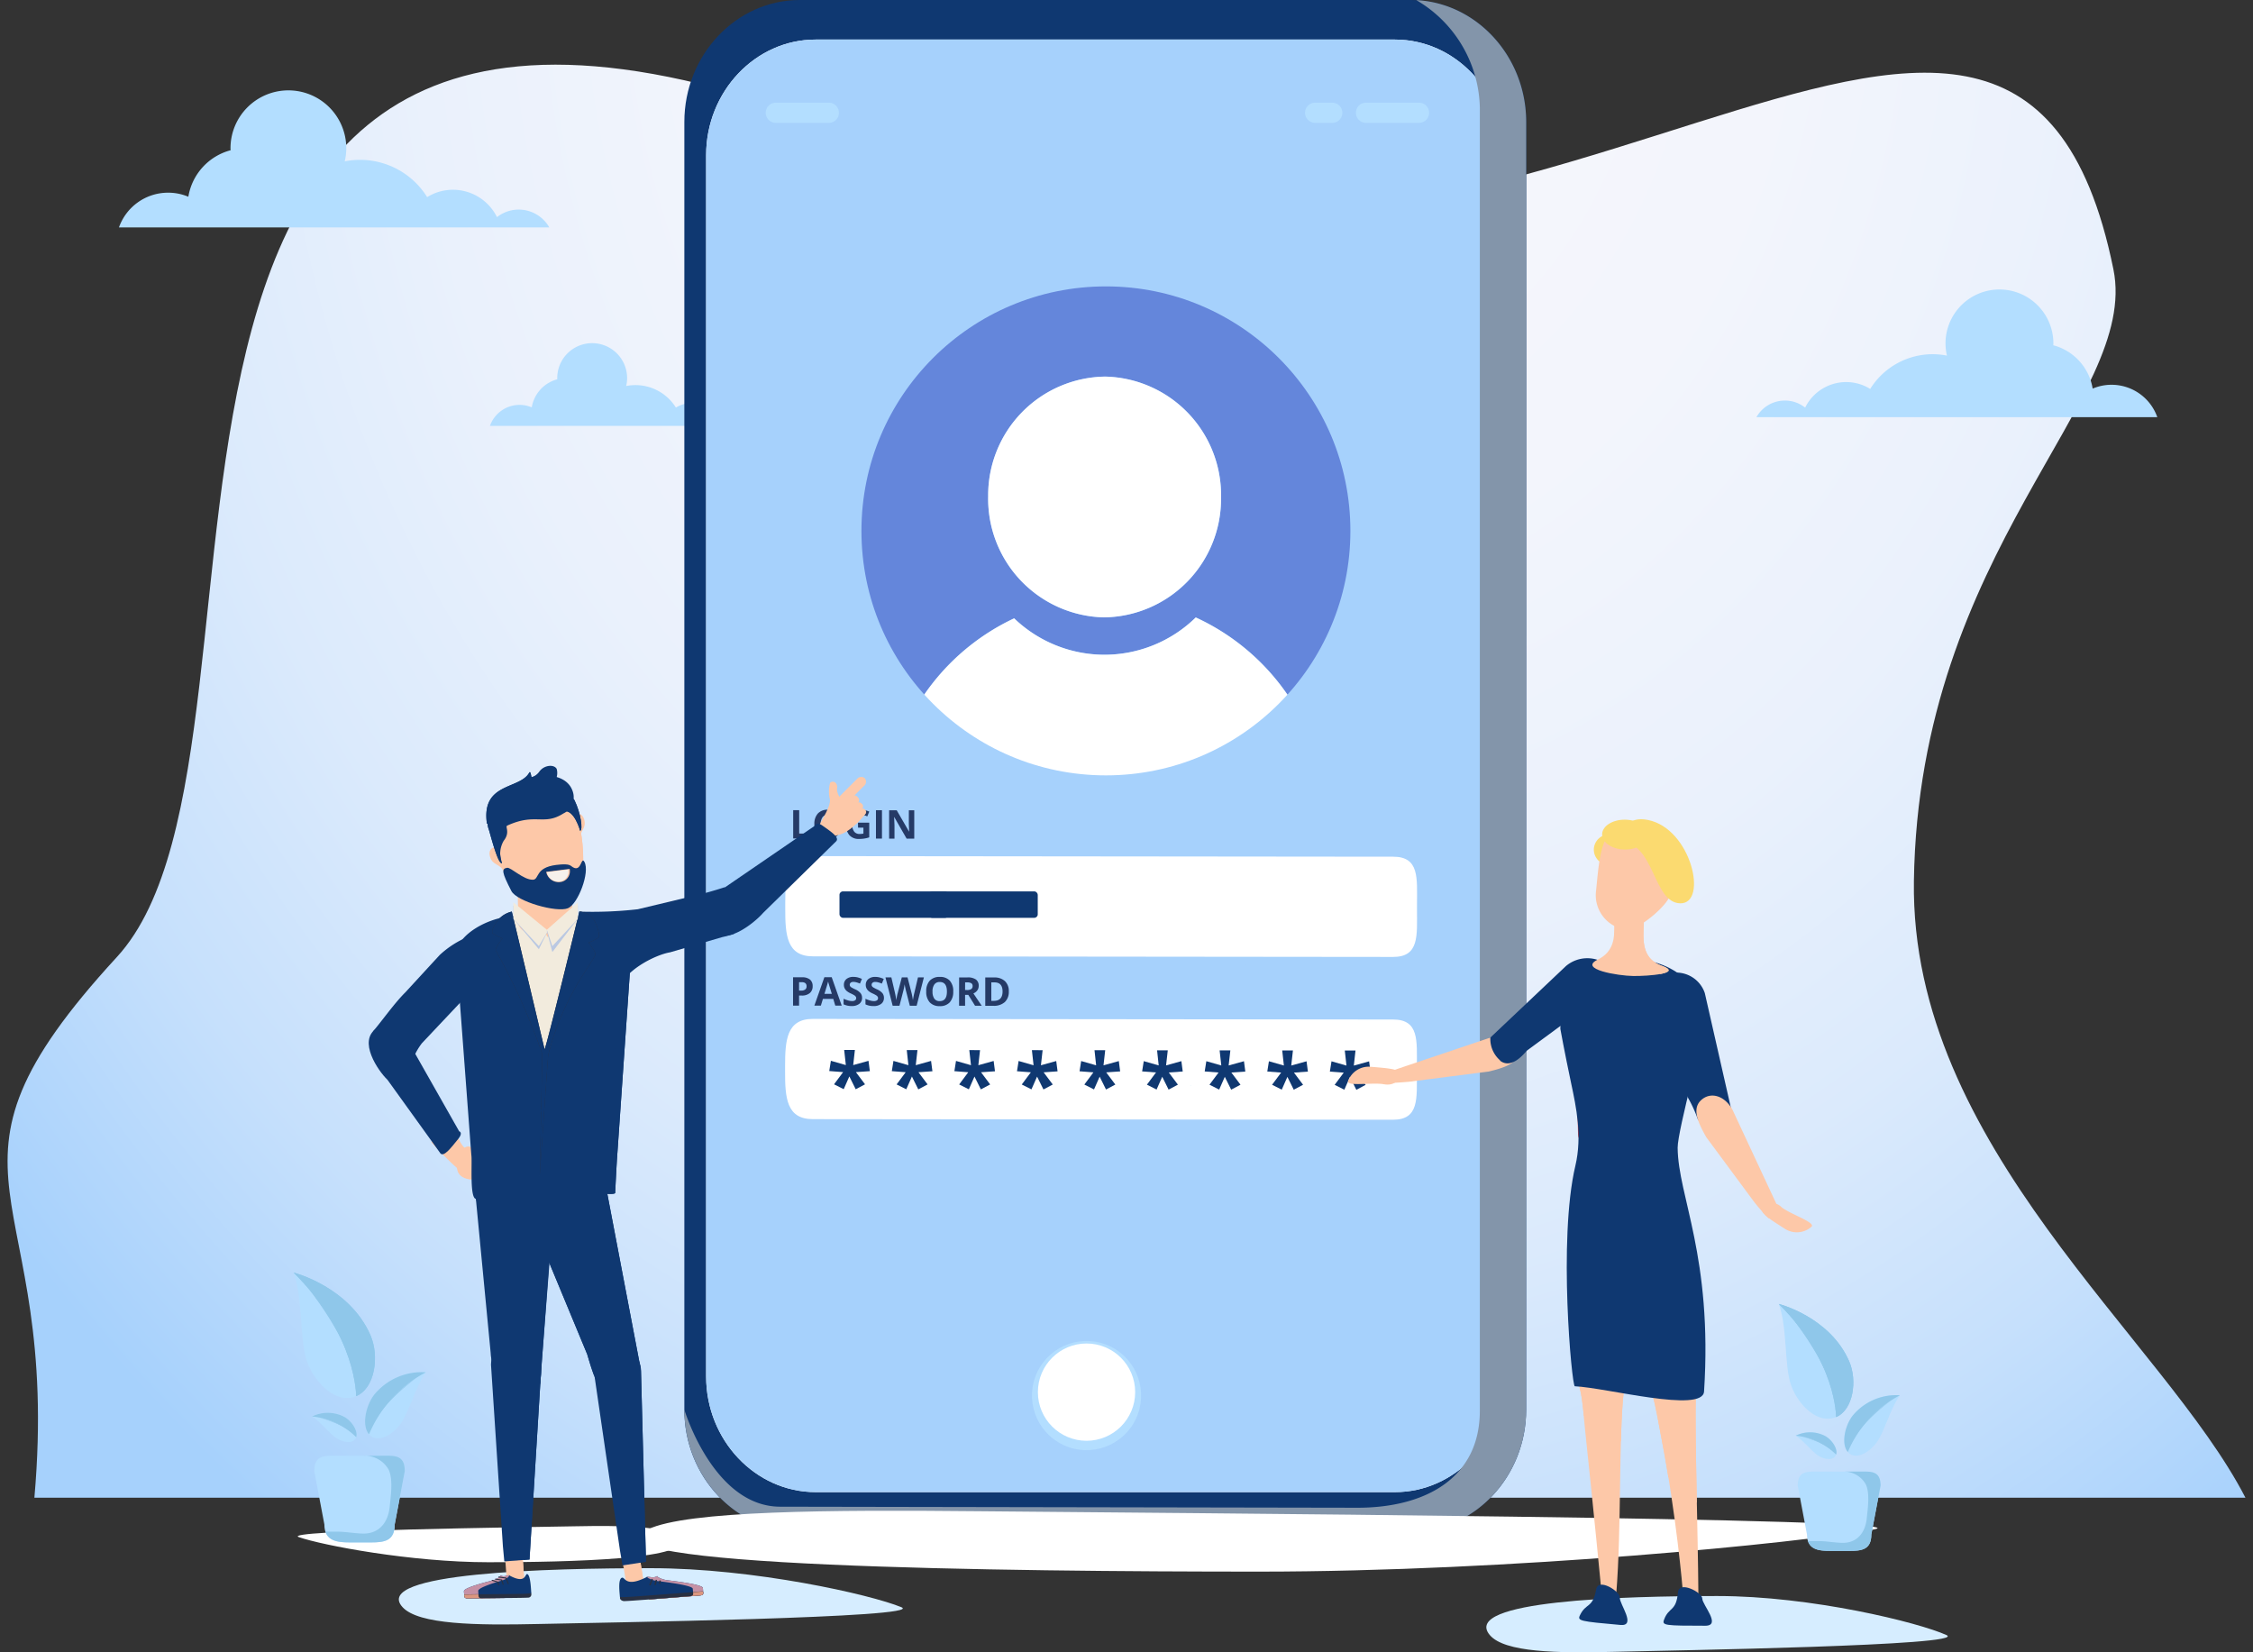 <svg xmlns="http://www.w3.org/2000/svg" xmlns:xlink="http://www.w3.org/1999/xlink" width="300" height="220" viewBox="0 0 300 220">
  <rect x="0" y="0" width="300" height="220" fill="#333333" stroke="none"/>
  <defs>
    <clipPath id="clip-path">
      <rect id="長方形_600" data-name="長方形 600" width="300" height="220" transform="translate(2186 -12487)" fill="#fff" stroke="#707070" stroke-width="1"/>
    </clipPath>
    <radialGradient id="radial-gradient" cx="0.445" cy="0.118" r="1.123" gradientTransform="translate(0.296 -0.011) scale(0.64 1.009)" gradientUnits="objectBoundingBox">
      <stop offset="0" stop-color="#f6f7fc"/>
      <stop offset="0.311" stop-color="#f3f5fc"/>
      <stop offset="0.512" stop-color="#eaf1fc"/>
      <stop offset="0.682" stop-color="#dbeafc"/>
      <stop offset="0.834" stop-color="#c6e0fc"/>
      <stop offset="0.974" stop-color="#abd3fc"/>
      <stop offset="1" stop-color="#a6d1fc"/>
    </radialGradient>
    <radialGradient id="radial-gradient-2" cx="0.353" cy="0.167" r="0.626" gradientTransform="translate(-0.289 5.587) scale(1.82 1.823)" xlink:href="#radial-gradient"/>
    <linearGradient id="linear-gradient" x1="79.593" y1="2466.073" x2="80.861" y2="2466.073" gradientUnits="objectBoundingBox">
      <stop offset="0" stop-color="#fff"/>
      <stop offset="0.354" stop-color="#e8f5ff"/>
      <stop offset="0.702" stop-color="#daefff"/>
      <stop offset="1" stop-color="#d6edff"/>
    </linearGradient>
    <linearGradient id="linear-gradient-2" x1="2.403" y1="1406.447" x2="3.17" y2="1406.447" xlink:href="#linear-gradient"/>
    <linearGradient id="linear-gradient-3" x1="-1.364" y1="0.5" x2="-0.096" y2="0.5" xlink:href="#linear-gradient"/>
    <linearGradient id="linear-gradient-4" x1="-1.827" y1="0.5" x2="-0.559" y2="0.5" xlink:href="#linear-gradient"/>
    <linearGradient id="linear-gradient-5" x1="271.881" y1="0.224" x2="271.998" y2="0.875" gradientUnits="objectBoundingBox">
      <stop offset="0" stop-color="#e83f3e"/>
      <stop offset="0.053" stop-color="#e94644"/>
      <stop offset="0.705" stop-color="#f89e95"/>
      <stop offset="1" stop-color="#ffc1b5"/>
    </linearGradient>
    <clipPath id="clip-path-2">
      <circle id="楕円形_185" data-name="楕円形 185" cx="32.553" cy="32.553" r="32.553" transform="translate(-760.002 1930.618)" fill="none"/>
    </clipPath>
  </defs>
  <g id="マスクグループ_32" data-name="マスクグループ 32" transform="translate(-2186 12487)" clip-path="url(#clip-path)">
    <g id="グループ_1468" data-name="グループ 1468" transform="translate(3060.708 -14379.485)">
      <g id="グループ_1410" data-name="グループ 1410">
        <g id="グループ_1409" data-name="グループ 1409">
          <path id="パス_2610" data-name="パス 2610" d="M-870.129,2091.9h294.414c-10.93-21.21-44.649-46.759-44.146-82.093.629-44.24,30.084-64.132,26.566-81.461-13.589-66.944-80.61,19.871-160.887-15.145-118.753-51.8-78.2,77.622-104.964,106.712C-886.288,2049.418-866.427,2049.885-870.129,2091.9Z" fill="url(#radial-gradient)"/>
        </g>
      </g>
      <path id="パス_2611" data-name="パス 2611" d="M-801.565,1922.763a4.682,4.682,0,0,0-4.07-2.372,4.665,4.665,0,0,0-2.895,1.005,6.553,6.553,0,0,0-5.865-3.645,6.512,6.512,0,0,0-3.436.981,10.518,10.518,0,0,0-8.93-4.963,10.523,10.523,0,0,0-2.043.2,7.653,7.653,0,0,0,.206-1.743,7.709,7.709,0,0,0-7.709-7.709,7.709,7.709,0,0,0-7.709,7.709c0,.089.012.175.014.263a7.7,7.7,0,0,0-5.627,6.193,6.9,6.9,0,0,0-2.705-.541,6.934,6.934,0,0,0-6.534,4.625Z" fill="#b3deff"/>
      <path id="パス_2612" data-name="パス 2612" d="M-774.894,1949.187a2.825,2.825,0,0,0-2.455-1.431,2.814,2.814,0,0,0-1.747.606,3.951,3.951,0,0,0-3.539-2.2,3.92,3.92,0,0,0-2.072.592,6.346,6.346,0,0,0-5.388-2.994,6.349,6.349,0,0,0-1.233.121,4.621,4.621,0,0,0,.124-1.052,4.654,4.654,0,0,0-4.653-4.653,4.653,4.653,0,0,0-4.653,4.653c0,.054.008.108.009.159a4.647,4.647,0,0,0-3.4,3.737,4.169,4.169,0,0,0-1.631-.33,4.184,4.184,0,0,0-3.937,2.791Z" fill="#b3deff"/>
      <path id="パス_2613" data-name="パス 2613" d="M-775.833,1898.624c2.667-1.018,5.595,1.178,6.326,2.6s-5.207,1.676-7.479,2.861-3.788-.258-4.526-1.675S-779.54,1900.047-775.833,1898.624Z" fill="#fdc8a8"/>
      <path id="パス_2614" data-name="パス 2614" d="M-671.494,2080.194c0,8.927-6.914,16.232-15.367,16.232h-81.354c-8.45,0-15.367-7.3-15.367-16.232V1908.718c0-8.927,6.915-16.233,15.367-16.233h81.361c8.451,0,15.367,7.3,15.367,16.233Z" fill="#0f3871"/>
      <path id="パス_2615" data-name="パス 2615" d="M-674.389,2075.765c0,8.466-6.557,15.392-14.57,15.392h-77.152c-8.015,0-14.571-6.926-14.571-15.392v-162.62c0-8.465,6.557-15.392,14.571-15.392h77.152c8.014,0,14.57,6.926,14.57,15.392Z" fill="#fff"/>
      <path id="パス_2616" data-name="パス 2616" d="M-674.389,2075.765c0,8.466-6.557,15.392-14.57,15.392h-77.152c-8.015,0-14.571-6.926-14.571-15.392v-162.62c0-8.465,6.557-15.392,14.571-15.392h77.152c8.014,0,14.57,6.926,14.57,15.392Z" fill="url(#radial-gradient-2)"/>
      <g id="グループ_1411" data-name="グループ 1411">
        <path id="パス_2617" data-name="パス 2617" d="M-769.091,2004.128v-3.775h.8v3.112h1.531v.66Z" fill="#253a66"/>
        <path id="パス_2618" data-name="パス 2618" d="M-762.677,2002.242a2.056,2.056,0,0,1-.465,1.44,1.718,1.718,0,0,1-1.332.5,1.731,1.731,0,0,1-1.333-.5,2.067,2.067,0,0,1-.463-1.447,2.03,2.03,0,0,1,.468-1.438,1.74,1.74,0,0,1,1.338-.5,1.719,1.719,0,0,1,1.33.5,2.056,2.056,0,0,1,.459,1.44Zm-2.754,0a1.572,1.572,0,0,0,.239.953.837.837,0,0,0,.717.325q.958,0,.959-1.27t-.951-1.276a.842.842,0,0,0-.721.325,1.564,1.564,0,0,0-.243.937Z" fill="#253a66"/>
        <path id="パス_2619" data-name="パス 2619" d="M-760.462,2002.019h1.5v1.957a4.089,4.089,0,0,1-.686.165,4.414,4.414,0,0,1-.657.048,1.657,1.657,0,0,1-1.3-.5,2.088,2.088,0,0,1-.449-1.443,1.91,1.91,0,0,1,.525-1.425,1.991,1.991,0,0,1,1.449-.509,2.822,2.822,0,0,1,1.12.234l-.267.64a1.908,1.908,0,0,0-.859-.208,1.061,1.061,0,0,0-.831.348,1.357,1.357,0,0,0-.313.936,1.5,1.5,0,0,0,.251.938.865.865,0,0,0,.732.325,2.615,2.615,0,0,0,.508-.05v-.789h-.716Z" fill="#253a66"/>
        <path id="パス_2620" data-name="パス 2620" d="M-758.069,2004.139v-3.774h.8v3.775Z" fill="#253a66"/>
        <path id="パス_2621" data-name="パス 2621" d="M-752.97,2004.145h-1.017l-1.637-2.856h-.025c.031.5.049.866.048,1.082v1.776h-.714v-3.775h1.009l1.636,2.829h.018c-.025-.489-.037-.836-.038-1.039v-1.787h.721Z" fill="#253a66"/>
      </g>
      <g id="グループ_1412" data-name="グループ 1412">
        <path id="パス_2622" data-name="パス 2622" d="M-766.5,2023.783a1.151,1.151,0,0,1-.382.931,1.623,1.623,0,0,1-1.082.325h-.344v1.343h-.8v-3.774h1.206a1.608,1.608,0,0,1,1.043.3A1.082,1.082,0,0,1-766.5,2023.783Zm-1.808.6h.264a.884.884,0,0,0,.553-.148.5.5,0,0,0,.182-.423.517.517,0,0,0-.153-.415.715.715,0,0,0-.48-.134h-.365Z" fill="#253a66"/>
        <path id="パス_2623" data-name="パス 2623" d="M-763.483,2026.384l-.273-.9h-1.375l-.275.9h-.866l1.335-3.788h.974l1.334,3.788Zm-.463-1.57c-.253-.815-.394-1.276-.426-1.382s-.055-.191-.068-.253c-.057.216-.216.765-.489,1.634Z" fill="#253a66"/>
        <path id="パス_2624" data-name="パス 2624" d="M-759.918,2025.338a.974.974,0,0,1-.369.805,1.593,1.593,0,0,1-1.025.293,2.387,2.387,0,0,1-1.068-.229v-.742a4.639,4.639,0,0,0,.649.24,1.974,1.974,0,0,0,.485.07.679.679,0,0,0,.4-.1.343.343,0,0,0,.142-.3.325.325,0,0,0-.063-.2.7.7,0,0,0-.181-.168,4.721,4.721,0,0,0-.49-.255,2.288,2.288,0,0,1-.517-.313,1.134,1.134,0,0,1-.275-.348.98.98,0,0,1-.108-.465.974.974,0,0,1,.34-.788,1.417,1.417,0,0,1,.939-.283,2.26,2.26,0,0,1,.561.069,3.787,3.787,0,0,1,.558.2l-.259.622a3.758,3.758,0,0,0-.5-.174,1.525,1.525,0,0,0-.39-.049.508.508,0,0,0-.349.108.355.355,0,0,0-.122.276.338.338,0,0,0,.05.185.569.569,0,0,0,.156.152,4.744,4.744,0,0,0,.507.264,2.018,2.018,0,0,1,.725.509.988.988,0,0,1,.2.62Z" fill="#253a66"/>
        <path id="パス_2625" data-name="パス 2625" d="M-757.005,2025.342a.974.974,0,0,1-.369.805,1.588,1.588,0,0,1-1.024.292,2.38,2.38,0,0,1-1.068-.227v-.743a4.154,4.154,0,0,0,.649.24,1.9,1.9,0,0,0,.483.07.7.7,0,0,0,.4-.1.35.35,0,0,0,.141-.3.325.325,0,0,0-.061-.2.661.661,0,0,0-.183-.168,4.6,4.6,0,0,0-.488-.255,2.343,2.343,0,0,1-.518-.312,1.172,1.172,0,0,1-.276-.349.982.982,0,0,1-.108-.465.974.974,0,0,1,.342-.785,1.392,1.392,0,0,1,.938-.287,2.21,2.21,0,0,1,.561.07,3.9,3.9,0,0,1,.558.2l-.259.622a3.833,3.833,0,0,0-.5-.173,1.574,1.574,0,0,0-.388-.05.521.521,0,0,0-.348.108.344.344,0,0,0-.121.276.325.325,0,0,0,.049.186.543.543,0,0,0,.156.151,4.674,4.674,0,0,0,.506.264,2.033,2.033,0,0,1,.725.51A.989.989,0,0,1-757.005,2025.342Z" fill="#253a66"/>
        <path id="パス_2626" data-name="パス 2626" d="M-752.651,2026.394h-.911l-.509-1.984c-.02-.069-.052-.216-.1-.433s-.07-.371-.078-.446c-.011.093-.036.242-.078.448s-.074.354-.1.439l-.512,1.977h-.908l-.959-3.775h.787l.48,2.056c.084.38.144.71.183.989.01-.1.034-.25.07-.457a4.246,4.246,0,0,1,.108-.477l.553-2.114h.758l.547,2.114c.025.1.054.24.091.433s.063.363.082.5c.017-.135.044-.3.083-.5s.073-.361.108-.485l.482-2.056h.788Z" fill="#253a66"/>
        <path id="パス_2627" data-name="パス 2627" d="M-747.781,2024.506a2.056,2.056,0,0,1-.465,1.442,1.723,1.723,0,0,1-1.333.5,1.732,1.732,0,0,1-1.332-.506,2.055,2.055,0,0,1-.463-1.446,2.032,2.032,0,0,1,.469-1.438,1.744,1.744,0,0,1,1.336-.5,1.718,1.718,0,0,1,1.33.5,2.04,2.04,0,0,1,.459,1.439Zm-2.754,0a1.575,1.575,0,0,0,.239.952.836.836,0,0,0,.717.325q.958,0,.959-1.272c0-.847-.316-1.276-.951-1.275a.843.843,0,0,0-.721.325,1.574,1.574,0,0,0-.247.942Z" fill="#253a66"/>
        <path id="パス_2628" data-name="パス 2628" d="M-746.2,2024.953v1.448h-.8l.005-3.776h1.1a1.877,1.877,0,0,1,1.137.279,1,1,0,0,1,.37.853,1.015,1.015,0,0,1-.184.592,1.224,1.224,0,0,1-.521.407q.851,1.273,1.109,1.645h-.888l-.9-1.448Zm0-.649h.258a.979.979,0,0,0,.561-.128.447.447,0,0,0,.182-.4.418.418,0,0,0-.184-.383,1.154,1.154,0,0,0-.572-.108h-.242Z" fill="#253a66"/>
        <path id="パス_2629" data-name="パス 2629" d="M-740.38,2024.484a1.863,1.863,0,0,1-.533,1.427,2.164,2.164,0,0,1-1.532.494h-1.069v-3.772h1.185a2,2,0,0,1,1.435.489,1.794,1.794,0,0,1,.514,1.362Zm-.831.019q0-1.216-1.072-1.216h-.426v2.459h.34C-741.6,2025.744-741.213,2025.332-741.211,2024.5Z" fill="#253a66"/>
      </g>
      <g id="グループ_1413" data-name="グループ 1413">
        <path id="パス_2630" data-name="パス 2630" d="M-686.027,2013.559c0,3.5.325,6.344-3.178,6.34l-77.249-.079c-3.5,0-3.7-2.844-3.693-6.347v-.659c0-3.5.2-6.344,3.708-6.34l77.248.079c3.5,0,3.17,2.844,3.165,6.348Z" fill="#fff"/>
      </g>
      <g id="グループ_1414" data-name="グループ 1414">
        <path id="パス_2631" data-name="パス 2631" d="M-686.049,2035.235c0,3.5.325,6.344-3.178,6.34l-77.25-.079c-3.5,0-3.7-2.843-3.693-6.347v-.659c0-3.5.2-6.343,3.709-6.34l77.249.08c3.5,0,3.169,2.843,3.166,6.347Z" fill="#fff"/>
      </g>
      <g id="グループ_1416" data-name="グループ 1416">
        <g id="グループ_1415" data-name="グループ 1415">
          <path id="パス_2632" data-name="パス 2632" d="M-760.875,2032.288l-.224,2.011,2.037-.566.18,1.375-1.858.129,1.216,1.623-1.24.659-.849-1.711-.751,1.7-1.288-.649,1.209-1.623-1.845-.144.216-1.366,1.993.57-.222-2.01Z" fill="#0f3871"/>
          <path id="パス_2633" data-name="パス 2633" d="M-752.543,2032.3l-.226,2.01,2.038-.567.18,1.378-1.857.129,1.216,1.623-1.241.66-.849-1.711-.751,1.7-1.287-.649,1.208-1.623-1.846-.143.216-1.365,1.991.569-.216-2.01Z" fill="#0f3871"/>
          <path id="パス_2634" data-name="パス 2634" d="M-744.21,2032.307l-.226,2.008,2.038-.566.177,1.376-1.856.128,1.215,1.623-1.24.659-.849-1.71-.75,1.7-1.289-.649,1.209-1.623-1.846-.144.216-1.366,1.993.571-.222-2.011Z" fill="#0f3871"/>
          <path id="パス_2635" data-name="パス 2635" d="M-735.877,2032.314l-.226,2.009,2.038-.566.179,1.376-1.856.129,1.216,1.623-1.241.658-.849-1.71-.75,1.7-1.289-.649,1.209-1.623-1.845-.144.216-1.364,1.992.569-.222-2.011Z" fill="#0f3871"/>
          <path id="パス_2636" data-name="パス 2636" d="M-727.544,2032.32l-.225,2.011,2.039-.567.177,1.376-1.857.129,1.215,1.623-1.24.659-.848-1.711-.751,1.7-1.288-.649,1.209-1.623-1.847-.144.216-1.365,1.992.57-.216-2.01Z" fill="#0f3871"/>
          <path id="パス_2637" data-name="パス 2637" d="M-719.212,2032.33l-.226,2.01,2.037-.566.18,1.378-1.857.129,1.216,1.623-1.24.659-.849-1.709-.751,1.7-1.288-.649,1.208-1.623-1.845-.144.216-1.365,1.991.57-.216-2.011Z" fill="#0f3871"/>
          <path id="パス_2638" data-name="パス 2638" d="M-710.879,2032.339l-.227,2.01,2.039-.566.18,1.376-1.858.13,1.216,1.623-1.241.66-.849-1.711-.75,1.7-1.289-.649,1.21-1.623-1.847-.144.216-1.365,1.993.57-.222-2.01Z" fill="#0f3871"/>
          <path id="パス_2639" data-name="パス 2639" d="M-702.546,2032.348l-.226,2.01,2.039-.566.179,1.376-1.857.129,1.215,1.623-1.24.659-.849-1.71-.75,1.7-1.29-.649,1.21-1.623-1.845-.144.216-1.365,1.992.569-.222-2.01Z" fill="#0f3871"/>
          <path id="パス_2640" data-name="パス 2640" d="M-694.214,2032.356l-.225,2.011,2.038-.566.177,1.376-1.856.128,1.216,1.623-1.241.66-.849-1.711-.75,1.7-1.288-.649,1.209-1.623-1.845-.143.216-1.367,1.992.57-.222-2.01Z" fill="#0f3871"/>
        </g>
      </g>
      <path id="パス_2641" data-name="パス 2641" d="M-686.117,1892.5a17,17,0,0,1,8.458,14.3v173.507c0,9.118-7.444,12.929-16.266,12.929l-76.883-.138c-8.9,0-12.77-12.907-12.77-12.907,0,8.927,6.915,16.233,15.367,16.233h81.356c8.451,0,15.367-7.3,15.367-16.233V1908.718C-671.494,1900.054-678.008,1892.921-686.117,1892.5Z" fill="#8395aa" style="mix-blend-mode: multiply;isolation: isolate"/>
      <path id="パス_2642" data-name="パス 2642" d="M-695.966,1907.5a1.345,1.345,0,0,1-1.346,1.345h-2.273a1.343,1.343,0,0,1-.952-.394,1.344,1.344,0,0,1-.394-.952h0a1.345,1.345,0,0,1,1.345-1.345h2.273a1.346,1.346,0,0,1,1.346,1.345Z" fill="#b3deff"/>
      <path id="パス_2643" data-name="パス 2643" d="M-763,1907.5a1.344,1.344,0,0,1-.394.952,1.344,1.344,0,0,1-.951.394H-771.4a1.344,1.344,0,0,1-.952-.394,1.344,1.344,0,0,1-.394-.952h0a1.345,1.345,0,0,1,1.345-1.345h7.055A1.345,1.345,0,0,1-763,1907.5Z" fill="#b3deff"/>
      <path id="パス_2644" data-name="パス 2644" d="M-684.414,1907.5a1.345,1.345,0,0,1-1.346,1.345h-7.055a1.345,1.345,0,0,1-1.345-1.345h0a1.346,1.346,0,0,1,1.345-1.345h7.055a1.346,1.346,0,0,1,1.346,1.345Z" fill="#b3deff"/>
      <g id="グループ_1417" data-name="グループ 1417" opacity="0.9" style="mix-blend-mode: multiply;isolation: isolate">
        <path id="パス_2645" data-name="パス 2645" d="M-716.591,2032.854h.038v-.027h-.04Z" fill="#b5cee5"/>
      </g>
      <g id="グループ_1418" data-name="グループ 1418" style="mix-blend-mode: multiply;isolation: isolate">
        <path id="パス_2646" data-name="パス 2646" d="M-714.342,2034.187h.038v-.026h-.041Z" fill="#74ecf3"/>
        <path id="パス_2647" data-name="パス 2647" d="M-714.308,2034.187h-.038v-.026h.041Z" fill="#a5c6e5" style="mix-blend-mode: multiply;isolation: isolate"/>
      </g>
      <g id="グループ_1419" data-name="グループ 1419" opacity="0.9" style="mix-blend-mode: multiply;isolation: isolate">
        <path id="パス_2648" data-name="パス 2648" d="M-708.865,2021.006h.03v-.021h-.031Z" fill="#b5cee5"/>
      </g>
      <g id="グループ_1420" data-name="グループ 1420" style="mix-blend-mode: multiply;isolation: isolate">
        <path id="パス_2649" data-name="パス 2649" d="M-707.132,2022.039h.03v-.021h-.032Z" fill="#74ecf3"/>
        <path id="パス_2650" data-name="パス 2650" d="M-707.1,2022.039h-.03v-.021h.032Z" fill="#a5c6e5" style="mix-blend-mode: multiply;isolation: isolate"/>
      </g>
      <g id="グループ_1421" data-name="グループ 1421" opacity="0.9" style="mix-blend-mode: multiply;isolation: isolate">
        <path id="パス_2651" data-name="パス 2651" d="M-718.535,2035.666h.04v-.029h-.042Z" fill="#b5cee5"/>
      </g>
      <g id="グループ_1422" data-name="グループ 1422" style="mix-blend-mode: multiply;isolation: isolate">
        <path id="パス_2652" data-name="パス 2652" d="M-716.2,2037.053h.04v-.027h-.042Z" fill="#74ecf3"/>
        <path id="パス_2653" data-name="パス 2653" d="M-716.158,2037.053h-.04v-.027h.042Z" fill="#a5c6e5" style="mix-blend-mode: multiply;isolation: isolate"/>
      </g>
      <path id="パス_2654" data-name="パス 2654" d="M-784.522,2097.147c-1.623-1.5-7.461-1.559-13.68-1.44-6.634.128-39.306.53-36.715,1.44,3.087,1.082,14.89,3.346,25.28,3.346S-781.3,2100.117-784.522,2097.147Z" fill="url(#linear-gradient)" style="mix-blend-mode: multiply;isolation: isolate"/>
      <g id="グループ_1429" data-name="グループ 1429">
        <path id="パス_2655" data-name="パス 2655" d="M-829.831,2084.022c.926.566,2.248.728,2.551-.18.287-.858-.644-2.2-1.588-2.705a4.742,4.742,0,0,0-4.292-.049C-832.018,2081.788-830.758,2083.458-829.831,2084.022Z" fill="#b3deff"/>
        <path id="パス_2656" data-name="パス 2656" d="M-827.281,2083.843c.287-.858-.644-2.2-1.588-2.705a4.742,4.742,0,0,0-4.292-.049,9.568,9.568,0,0,1,5.879,2.754Z" fill="#8fc7ea"/>
        <g id="グループ_1424" data-name="グループ 1424">
          <g id="グループ_1423" data-name="グループ 1423">
            <path id="パス_2657" data-name="パス 2657" d="M-827.663,2083.429l-.166-.143c-.053-.046-.118-.1-.2-.161s-.166-.133-.266-.2l-.157-.108a1.774,1.774,0,0,0-.173-.108c-.119-.08-.25-.154-.386-.235-.274-.155-.579-.307-.9-.449a16.353,16.353,0,0,0-1.661-.6l-.689-.2s.262.058.687.171a11.9,11.9,0,0,1,1.669.566,8.716,8.716,0,0,1,.909.462c.136.086.267.163.386.248.06.041.118.079.172.119l.156.118c.1.073.187.149.264.216s.141.122.193.171Z" fill="#8fc7ea"/>
          </g>
        </g>
        <path id="パス_2658" data-name="パス 2658" d="M-833.814,2073.8c1.032,2.84,3.87,5.688,6.531,4.584,2.511-1.041,3.109-5.322,1.914-8.085-2.814-6.5-10.244-8.37-10.244-8.37C-834.341,2065.423-834.845,2070.953-833.814,2073.8Z" fill="#b3deff"/>
        <path id="パス_2659" data-name="パス 2659" d="M-821.381,2082.075c-1.108,1.515-3.109,2.639-4.191,1.388-1.02-1.182-.414-3.928.758-5.359a8.187,8.187,0,0,1,6.818-2.9C-819.357,2077.07-820.274,2080.563-821.381,2082.075Z" fill="#b3deff"/>
        <path id="パス_2660" data-name="パス 2660" d="M-825.572,2083.463c-1.02-1.182-.414-3.928.758-5.359a8.187,8.187,0,0,1,6.818-2.9,16.518,16.518,0,0,0-7.575,8.257Z" fill="#8fc7ea"/>
        <g id="グループ_1426" data-name="グループ 1426">
          <g id="グループ_1425" data-name="グループ 1425">
            <path id="パス_2661" data-name="パス 2661" d="M-825.233,2082.553l.171-.338c.054-.108.121-.241.208-.387s.176-.325.293-.5l.176-.282c.063-.1.132-.193.2-.294.137-.208.3-.41.461-.63.338-.426.724-.872,1.146-1.309a27.369,27.369,0,0,1,2.26-2.044l.966-.78s-.381.264-.987.724a20.719,20.719,0,0,0-2.291,2,15.076,15.076,0,0,0-1.147,1.335c-.162.227-.325.433-.454.65-.068.108-.135.2-.2.3l-.171.291c-.108.183-.2.362-.28.513s-.146.288-.2.4Z" fill="#8fc7ea"/>
          </g>
        </g>
        <path id="パス_2662" data-name="パス 2662" d="M-827.283,2078.38c2.511-1.041,3.109-5.322,1.914-8.085-2.814-6.5-10.244-8.37-10.244-8.37C-827.186,2070.28-827.283,2078.38-827.283,2078.38Z" fill="#8fc7ea"/>
        <path id="パス_2663" data-name="パス 2663" d="M-827.283,2078.38c2.511-1.041,3.109-5.322,1.914-8.085-2.814-6.5-10.244-8.37-10.244-8.37C-827.186,2070.28-827.283,2078.38-827.283,2078.38Z" fill="#8fc7ea"/>
        <g id="グループ_1428" data-name="グループ 1428">
          <g id="グループ_1427" data-name="グループ 1427">
            <path id="パス_2664" data-name="パス 2664" d="M-827.326,2076.877l-.1-.586c-.028-.189-.067-.419-.131-.682s-.116-.566-.216-.89l-.14-.511c-.052-.177-.116-.356-.176-.541-.115-.38-.275-.767-.433-1.182a26.863,26.863,0,0,0-1.222-2.575,44.967,44.967,0,0,0-2.735-4.313l-1.228-1.71s.51.613,1.3,1.644a34.145,34.145,0,0,1,2.814,4.269,22.815,22.815,0,0,1,1.208,2.612c.149.422.3.818.407,1.2.055.192.116.375.162.556l.124.521c.088.325.132.637.183.9s.082.5.108.69Z" fill="#8fc7ea"/>
          </g>
        </g>
        <path id="パス_2665" data-name="パス 2665" d="M-828.019,2097.853h2.641c1.775,0,3.227-.136,3.227-2.388l1.344-7.1c0-2.252-1.451-2.046-3.226-2.046h-5.6c-1.774,0-3.226-.206-3.226,2.046l1.344,7.1C-831.514,2097.716-829.793,2097.853-828.019,2097.853Z" fill="#b3deff"/>
        <path id="パス_2666" data-name="パス 2666" d="M-824.033,2086.313h-2.175a3.639,3.639,0,0,1,3.263,1.877c.6,1.32.266,3.507.126,4.926-.206,2.065-1.407,3.629-3.623,3.56-1.138-.035-2.245-.251-3.4-.253-.515,0-1.026,0-1.536-.01.438,1.339,1.878,1.438,3.355,1.438h2.641c1.775,0,3.227-.136,3.227-2.388l1.344-7.1C-820.807,2086.1-822.258,2086.313-824.033,2086.313Z" fill="#8fc7ea"/>
      </g>
      <path id="パス_2667" data-name="パス 2667" d="M-788.456,2096.123c5.254-2.513,24.171-2.619,44.321-2.419,21.5.217,127.357.891,118.962,2.419-10,1.819-48.247,5.619-81.911,5.619S-798.886,2101.11-788.456,2096.123Z" fill="url(#linear-gradient-2)" style="mix-blend-mode: multiply;isolation: isolate"/>
      <g id="グループ_1436" data-name="グループ 1436">
        <path id="パス_2668" data-name="パス 2668" d="M-632.555,2086.329c.847.517,2.056.667,2.334-.166.262-.785-.59-2.009-1.453-2.474a4.339,4.339,0,0,0-3.928-.043C-634.557,2084.283-633.4,2085.81-632.555,2086.329Z" fill="#b3deff"/>
        <path id="パス_2669" data-name="パス 2669" d="M-630.22,2086.163c.262-.785-.59-2.009-1.453-2.474a4.339,4.339,0,0,0-3.928-.043,8.76,8.76,0,0,1,5.382,2.517Z" fill="#8fc7ea"/>
        <g id="グループ_1431" data-name="グループ 1431">
          <g id="グループ_1430" data-name="グループ 1430">
            <path id="パス_2670" data-name="パス 2670" d="M-630.57,2085.785l-.153-.131c-.048-.042-.108-.093-.18-.148s-.151-.121-.245-.185l-.143-.1c-.051-.036-.108-.068-.159-.108-.108-.074-.228-.141-.353-.217a8.988,8.988,0,0,0-.826-.411,14.55,14.55,0,0,0-1.515-.546l-.632-.187s.24.053.63.156a10.994,10.994,0,0,1,1.527.518,8.226,8.226,0,0,1,.832.423c.124.078.245.148.353.226.055.038.108.073.158.108l.143.108c.092.067.171.137.241.195a2,2,0,0,1,.176.157Z" fill="#8fc7ea"/>
          </g>
        </g>
        <path id="パス_2671" data-name="パス 2671" d="M-636.2,2076.969c.945,2.6,3.541,5.205,5.976,4.2,2.3-.953,2.846-4.87,1.752-7.4-2.572-5.952-9.375-7.66-9.375-7.66C-636.682,2069.306-637.144,2074.372-636.2,2076.969Z" fill="#b3deff"/>
        <path id="パス_2672" data-name="パス 2672" d="M-624.821,2084.545c-1.014,1.384-2.845,2.416-3.835,1.271-.935-1.082-.38-3.595.694-4.9a7.5,7.5,0,0,1,6.243-2.652C-622.969,2079.964-623.807,2083.161-624.821,2084.545Z" fill="#b3deff"/>
        <path id="パス_2673" data-name="パス 2673" d="M-628.657,2085.816c-.935-1.082-.38-3.595.694-4.9a7.5,7.5,0,0,1,6.243-2.652A15.116,15.116,0,0,0-628.657,2085.816Z" fill="#8fc7ea"/>
        <g id="グループ_1433" data-name="グループ 1433">
          <g id="グループ_1432" data-name="グループ 1432">
            <path id="パス_2674" data-name="パス 2674" d="M-628.347,2084.982l.157-.308c.049-.1.108-.216.189-.355s.162-.293.268-.456l.162-.258c.057-.089.121-.177.184-.271.126-.189.273-.375.422-.576.308-.391.662-.8,1.049-1.2a24.747,24.747,0,0,1,2.068-1.871l.884-.714s-.349.242-.9.662a18.884,18.884,0,0,0-2.1,1.831,13.92,13.92,0,0,0-1.05,1.222c-.148.207-.293.4-.416.594-.063.1-.124.187-.181.278l-.157.266c-.1.168-.183.331-.256.47s-.134.263-.18.366Z" fill="#8fc7ea"/>
          </g>
        </g>
        <path id="パス_2675" data-name="パス 2675" d="M-630.224,2081.165c2.3-.953,2.846-4.87,1.752-7.4-2.572-5.952-9.375-7.66-9.375-7.66C-630.135,2073.75-630.224,2081.165-630.224,2081.165Z" fill="#8fc7ea"/>
        <path id="パス_2676" data-name="パス 2676" d="M-630.224,2081.165c2.3-.953,2.846-4.87,1.752-7.4-2.572-5.952-9.375-7.66-9.375-7.66C-630.135,2073.75-630.224,2081.165-630.224,2081.165Z" fill="#8fc7ea"/>
        <g id="グループ_1435" data-name="グループ 1435">
          <g id="グループ_1434" data-name="グループ 1434">
            <path id="パス_2677" data-name="パス 2677" d="M-630.263,2079.788l-.089-.536c-.026-.173-.062-.383-.12-.623s-.108-.518-.195-.814l-.129-.468c-.047-.162-.108-.325-.161-.5-.108-.347-.251-.7-.393-1.082a24.462,24.462,0,0,0-1.118-2.356,41.146,41.146,0,0,0-2.5-3.948l-1.123-1.565s.466.561,1.19,1.5a31.375,31.375,0,0,1,2.58,3.909,21.043,21.043,0,0,1,1.106,2.39c.135.386.274.749.371,1.1.051.175.108.343.148.508l.115.476c.08.3.121.583.167.828s.076.457.094.631Z" fill="#8fc7ea"/>
          </g>
        </g>
        <path id="パス_2678" data-name="パス 2678" d="M-630.9,2098.981h2.417c1.623,0,2.952-.125,2.952-2.186l1.23-6.5c0-2.062-1.328-1.873-2.952-1.873h-5.124c-1.623,0-2.952-.188-2.952,1.873l1.23,6.5C-634.094,2098.86-632.52,2098.981-630.9,2098.981Z" fill="#b3deff"/>
        <path id="パス_2679" data-name="パス 2679" d="M-627.249,2088.425h-1.991a3.327,3.327,0,0,1,2.986,1.719c.554,1.209.245,3.209.116,4.507-.188,1.89-1.288,3.322-3.316,3.259-1.042-.032-2.056-.23-3.109-.233-.472,0-.938,0-1.407-.007.4,1.224,1.717,1.316,3.072,1.316h2.416c1.623,0,2.952-.125,2.952-2.186l1.23-6.5C-624.3,2088.237-625.624,2088.425-627.249,2088.425Z" fill="#8fc7ea"/>
      </g>
      <path id="パス_2680" data-name="パス 2680" d="M-676.334,2110.187c1.958,2.324,9,2.422,16.506,2.237,8.008-.2,47.427-.823,44.3-2.237-3.725-1.683-17.964-5.195-30.5-5.195S-680.218,2105.576-676.334,2110.187Z" fill="url(#linear-gradient-3)" style="mix-blend-mode: multiply;isolation: isolate"/>
      <path id="パス_2681" data-name="パス 2681" d="M-821.1,2106.48c2.136,2.323,9.832,2.422,18.028,2.236,8.743-.2,51.8-.823,48.387-2.236-4.069-1.683-19.624-5.194-33.317-5.194S-825.341,2101.867-821.1,2106.48Z" fill="url(#linear-gradient-4)" style="mix-blend-mode: multiply;isolation: isolate"/>
      <path id="パス_2682" data-name="パス 2682" d="M-650.64,2104.246s2.089,1.659,2.083.66c-.07-9.118-.491-20.724-.337-27.163.04-1.737.485-28.214-5.068-28.919-5.059-.644-3.005-.044-4.416,3-1.183,2.545,2.807,24.414,3.727,26.535.307.707.93,4.349,1.082,5.106C-651.468,2094.19-650.64,2104.246-650.64,2104.246Z" fill="#fdc8a8"/>
      <path id="パス_2683" data-name="パス 2683" d="M-649.982,2035.7l-1.49,8.607c-.983,2.175-.983,3.118.082,4.832.612.984-12.849.844-12.361-.172,1.121-2.314-.834-4.477-.834-5.439l-.173-7.827Z" fill="url(#linear-gradient-5)"/>
      <path id="パス_2684" data-name="パス 2684" d="M-686.422,2036.432c-.442.119-3.481.277-3.481.277-.108-1.515.46-1.629.46-1.629l13.008-4.381c2.031-.5,3.76.325,3.862,1.84h0c.1,1.515-1.856,2.115-3.887,2.617Z" fill="#fdc8a8"/>
      <path id="パス_2685" data-name="パス 2685" d="M-671.38,2032.365c-.317.308-2.065,2.646-3.679,1.275l.2.115a3.774,3.774,0,0,1-1.4-3.118l10.064-9.523a4.4,4.4,0,0,1,5.666-.021h0c1.615,1.371.269,2.814-1.247,4.2Z" fill="#0f3871"/>
      <path id="パス_2686" data-name="パス 2686" d="M-661.514,2103.9s1.936,1.834,2.017.84c.733-9.09.291-20.688,1.012-27.084.192-1.726,6.6-27.834,1.128-29.024-4.978-1.082-5.583-.541-7.257,2.373-1.4,2.433-.385,24.474.343,26.669.246.729.541,4.413.625,5.18C-662.492,2093.718-661.514,2103.9-661.514,2103.9Z" fill="#fdc8a8"/>
      <path id="パス_2687" data-name="パス 2687" d="M-648.762,2092.59c-.332-.325-.658-.658-1-.974-.9-.852-1.84-1.664-2.8-2.452-.3-1.84-.637-3.753-1.017-5.69-.149-.757-.772-4.4-1.082-5.106-.92-2.121-4.91-23.99-3.727-26.535,1.407-3.046-.643-3.646,4.416-3,5.553.7,5.108,27.182,5.068,28.919C-648.979,2081.462-648.88,2086.9-648.762,2092.59Z" fill="#fdc8a8" style="mix-blend-mode: multiply;isolation: isolate"/>
      <path id="パス_2688" data-name="パス 2688" d="M-658.877,2084.43c-.142-.1-.284-.2-.425-.3-1.508-1.056-3.03-2.094-4.522-3.172a25.675,25.675,0,0,0-.446-3.287c-.728-2.195-1.743-24.241-.343-26.669,1.674-2.91,2.273-3.463,7.257-2.374,5.47,1.19-.936,27.3-1.128,29.025C-658.7,2079.53-658.807,2081.855-658.877,2084.43Z" fill="#fdc8a8" style="mix-blend-mode: multiply;isolation: isolate"/>
      <path id="パス_2689" data-name="パス 2689" d="M-659.018,2105.208c-.074.825,2.263,3.828.081,3.636-5.388-.476-5.745-.551-5.4-1.275.8-1.708,1.712-.881,2.175-3.491C-661.891,2102.523-658.945,2104.384-659.018,2105.208Z" fill="#0f3871"/>
      <path id="パス_2690" data-name="パス 2690" d="M-664.938,2047.7c.933-3.953.108-7.823-.562-10.972-.907-4.29-1.437-7.242-1.437-7.242,0-5.132,1.012-9.415,8.366-9.415s10.938,4.2,10.938,9.327c0,0-3.7,13.625-3.686,15.9.05,6.493,4.674,14.495,3.516,32.465-.189,2.922-13.046-.52-17.212-.7C-665.408,2077.04-667.258,2057.519-664.938,2047.7Z" fill="#0f3871"/>
      <path id="パス_2691" data-name="パス 2691" d="M-652.787,2022.193a4.013,4.013,0,0,1,3.067.208,4.013,4.013,0,0,1,2.019,2.317l3.571,15.712a10.339,10.339,0,0,0-4.449,1.238,17.278,17.278,0,0,0-1.362-3.014l-3.715-11.566C-654.364,2024.988-654.888,2022.9-652.787,2022.193Z" fill="#0f3871"/>
      <path id="パス_2692" data-name="パス 2692" d="M-637.034,2056.1a2.933,2.933,0,0,0,3.559-.3c.456-.587-2.791-1.629-3.992-2.561a1.642,1.642,0,0,0-1.3-.537,1.642,1.642,0,0,0-1.239.663C-640.459,2053.954-639.013,2054.835-637.034,2056.1Z" fill="#fdc8a8"/>
      <path id="パス_2693" data-name="パス 2693" d="M-692.2,2034.521a2.933,2.933,0,0,0-3.01,1.923c-.13.73,3.229.14,4.725.4s2.056-.565,2.187-1.292S-689.854,2034.721-692.2,2034.521Z" fill="#fdc8a8"/>
      <path id="パス_2694" data-name="パス 2694" d="M-641.094,2052.571a25.761,25.761,0,0,0,1.888,2.132c1.259-1.179,1.276-1.407,1.276-1.407l-6.109-13.094c-1.043-1.853-2.911-2.4-4.173-1.219h0c-1.257,1.178-.342,3.061.7,4.913Z" fill="#fdc8a8"/>
      <path id="パス_2695" data-name="パス 2695" d="M-648.04,2105.332c0,.828,2.6,3.615.4,3.615-5.411,0-5.772-.043-5.494-.794.649-1.771,1.629-1.028,1.858-3.67C-651.143,2102.908-648.04,2104.5-648.04,2105.332Z" fill="#0f3871"/>
      <path id="パス_2696" data-name="パス 2696" d="M-653.445,2021.065c2.914,1.037-1.789,1.4-3.8,1.372s-7.347-.9-4.715-2.183c4.414-2.158.063-7.635,4.425-7.575C-653.681,2012.722-658.285,2019.342-653.445,2021.065Z" fill="#fdc8a8"/>
      <path id="パス_2697" data-name="パス 2697" d="M-653.626,2022.173c-.053-.052-.1-.108-.154-.158-1.576-1.434-3.281-2.716-4.978-4a7.6,7.6,0,0,0-1.043-.842c.279-2.214-.578-4.528,2.265-4.492,3.853.049-.751,6.668,4.089,8.39C-651.931,2021.606-652.474,2021.959-653.626,2022.173Z" fill="#fdc8a8" style="mix-blend-mode: multiply;isolation: isolate"/>
      <path id="パス_2698" data-name="パス 2698" d="M-662.48,2005.59a2.041,2.041,0,0,0,.589,1.449,2.041,2.041,0,0,0,1.442.607,2.043,2.043,0,0,0,2.08-2,2.044,2.044,0,0,0-2.03-2.056A2.041,2.041,0,0,0-662.48,2005.59Z" fill="#fbda70"/>
      <path id="パス_2699" data-name="パス 2699" d="M-652.035,2010.758c-.027,2.19-4.767,5.556-5.823,5.541a4.63,4.63,0,0,1-3.312-1.684,4.628,4.628,0,0,1-1.007-3.576c.4-3.876.6-8.391,3.566-8.354S-651.983,2006.635-652.035,2010.758Z" fill="#fdc8a8"/>
      <path id="パス_2700" data-name="パス 2700" d="M-658.925,2004.572c4.586.06,4.273,8.139,7.973,8.187s1.478-9.956-4.336-11.1C-658.918,2000.944-658.925,2004.572-658.925,2004.572Z" fill="#fbda70"/>
      <path id="パス_2701" data-name="パス 2701" d="M-661.375,2003.571c-.014,1.1,1.331,2.007,3.006,2.028s3.043-.853,3.057-1.948-1.334-2.007-3.006-2.028S-661.361,2002.473-661.375,2003.571Z" fill="#fbda70"/>
      <g id="グループ_1464" data-name="グループ 1464">
        <g id="グループ_1438" data-name="グループ 1438">
          <g id="グループ_1437" data-name="グループ 1437">
            <path id="パス_2702" data-name="パス 2702" d="M-789.464,2074.39c.108,2.179-1.314.707-2.848,1.13l-1,2.751c-1.533.423-2.62-3.5-3.208-5.477l-8.27-19.94c-.588-1.977-.168-5.586,1.367-6.009l2.966,1.279c1.532-.424,5.8.134,6.39,2.113Z" fill="#0f3871"/>
          </g>
        </g>
        <path id="パス_2703" data-name="パス 2703" d="M-789,2103.172l-2.307.311-.558-3.58,2.306-.31Z" fill="#fdc8a8"/>
        <path id="パス_2704" data-name="パス 2704" d="M-791.87,2099.9l.194,1.245a.909.909,0,0,1,.433-.089c.615.023,1.154.039,1.427.639a1.912,1.912,0,0,1-.056,1.116c-.034.163-.067.325-.1.49l.967-.131-.56-3.579Z" fill="#fdc8a8" style="mix-blend-mode: multiply;isolation: isolate"/>
        <path id="パス_2705" data-name="パス 2705" d="M-781.1,2104.347c.028-.041.006-.145-.015-.433-.034-.4-2.882-.806-4.637-1.01a3.483,3.483,0,0,1-1.3-.409c-.236-.2-.092-.189-.243-.108-.462.233-.875.021-1.267.05l.325,3.01c2.354-.173,5.966-.468,6.733-.528.475-.037.453-.229.433-.469a.389.389,0,0,0-.029-.1Z" fill="#0f3871"/>
        <path id="パス_2706" data-name="パス 2706" d="M-781.1,2104.347c.028-.041.006-.145-.015-.433-.034-.4-2.882-.806-4.637-1.01a3.483,3.483,0,0,1-1.3-.409c-.236-.2-.092-.189-.243-.108-.462.233-.793.015-1.267.05l.325,3.01c2.354-.173,5.966-.468,6.733-.528.475-.037.453-.229.433-.469a.389.389,0,0,0-.029-.1Z" fill="#c591a5" style="mix-blend-mode: multiply;isolation: isolate"/>
        <path id="パス_2707" data-name="パス 2707" d="M-788.3,2104.89l.061.555c2.355-.173,5.966-.469,6.732-.528.476-.037.453-.229.433-.469a.392.392,0,0,0-.029-.09Z" fill="#283042"/>
        <path id="パス_2708" data-name="パス 2708" d="M-788.293,2104.916l.056.529c2.354-.173,5.966-.468,6.733-.528.475-.037.453-.229.433-.469a.262.262,0,0,0-.023-.065Z" fill="#db967f" style="mix-blend-mode: multiply;isolation: isolate"/>
        <path id="パス_2709" data-name="パス 2709" d="M-782.417,2104.547c.022.24.044.433-.433.471-1.129.088-8.43.687-8.8.649-.2-.021-.487-.16-.506-.4h0a.447.447,0,0,1,.117-.326.447.447,0,0,1,.316-.144l8.8-.649a.46.46,0,0,1,.507.4Z" fill="#283042"/>
        <g id="グループ_1440" data-name="グループ 1440">
          <g id="グループ_1439" data-name="グループ 1439">
            <path id="パス_2710" data-name="パス 2710" d="M-792.169,2105.094c0,.155,3.01-.114,9.616-.615.157-.012.128-.014.091-.462-.036-.4-2.884-.807-4.636-1.009a3.464,3.464,0,0,1-1.3-.41c-.238-.2-.1-.188-.246-.108-2.88,1.448-2.814-.141-3.281.077C-792.469,2102.822-792.163,2104.825-792.169,2105.094Z" fill="#0f3871"/>
          </g>
        </g>
        <path id="パス_2711" data-name="パス 2711" d="M-788.08,2103.556c-.012.029-.061.039-.108.025h0c-.047-.016-.078-.055-.066-.084l.3-.757c.011-.029.06-.041.108-.026h0c.05.016.079.055.066.086Z" fill="#283042"/>
        <path id="パス_2712" data-name="パス 2712" d="M-787.382,2103.518c-.007.024-.052.035-.108.024h0c-.05-.012-.085-.041-.08-.067l.166-.619c.005-.025.052-.036.1-.025h0c.05.012.084.042.078.066Z" fill="#283042"/>
        <path id="パス_2713" data-name="パス 2713" d="M-786.8,2103.36c0,.014-.047.019-.1.011h0c-.049-.01-.088-.03-.087-.045l.089-.391c0-.016.047-.022.1-.012h0c.05.01.089.03.087.047Z" fill="#283042"/>
        <g id="グループ_1442" data-name="グループ 1442">
          <g id="グループ_1441" data-name="グループ 1441">
            <path id="パス_2714" data-name="パス 2714" d="M-792.573,2071.645l-.727-.017c-1.608-.041-2.475,1.04-2.357,3.313l3.5,23.975.346,2,3.118-.482-.658-25.209A3.44,3.44,0,0,0-792.573,2071.645Z" fill="#0f3871"/>
          </g>
        </g>
        <g id="グループ_1444" data-name="グループ 1444">
          <g id="グループ_1443" data-name="グループ 1443">
            <path id="パス_2715" data-name="パス 2715" d="M-802.723,2076.061c.087,2.072-1.307.039-3.01.121l-.772.037c-1.7.083-2.784-1.56-2.871-3.634l-2.03-21.136c-.086-2.071.031-5.8,1.731-5.879l2.736,1.9c1.7-.083,5.978,1.394,6.06,3.463Z" fill="#0f3871"/>
          </g>
        </g>
        <path id="パス_2716" data-name="パス 2716" d="M-804.9,2102.833l-2.326.142-.258-3.608,2.326-.144Z" fill="#fdc8a8"/>
        <path id="パス_2717" data-name="パス 2717" d="M-807.479,2099.367l.09,1.253a.922.922,0,0,1,.433-.056c.61.067,1.145.123,1.37.74a1.922,1.922,0,0,1-.152,1.108c-.047.16-.094.319-.136.481l.974-.061-.258-3.609Z" fill="#fdc8a8" style="mix-blend-mode: multiply;isolation: isolate"/>
        <g id="グループ_1447" data-name="グループ 1447">
          <path id="パス_2718" data-name="パス 2718" d="M-812.881,2104.771a1.5,1.5,0,0,1-.048-.427c-.029-.4,2.3-1.053,3.742-1.407a2.516,2.516,0,0,0,1.026-.519c.169-.216.051-.194.187-.133.422.191.738-.055,1.07-.061l.162,3.013c-2,.036-5.07.06-5.721.066-.4.005-.413-.187-.433-.433a.421.421,0,0,1,.014-.1Z" fill="#0f3871"/>
          <path id="パス_2719" data-name="パス 2719" d="M-812.881,2104.771a1.5,1.5,0,0,1-.048-.427c-.029-.4,2.3-1.053,3.742-1.407a2.516,2.516,0,0,0,1.026-.519c.169-.216.051-.194.187-.133.422.191.668-.054,1.07-.061l.162,3.013c-2,.036-5.07.06-5.721.066-.4.005-.413-.187-.433-.433a.421.421,0,0,1,.014-.1Z" fill="#c591a5" style="mix-blend-mode: multiply;isolation: isolate"/>
          <path id="パス_2720" data-name="パス 2720" d="M-806.772,2104.681l.029.555c-2,.036-5.069.06-5.719.066-.4.005-.413-.187-.433-.433a.332.332,0,0,1,.011-.093Z" fill="#283042"/>
          <path id="パス_2721" data-name="パス 2721" d="M-806.77,2104.707l.029.529c-2,.036-5.07.06-5.721.066-.4.006-.413-.187-.433-.433a.271.271,0,0,1,.008-.067Z" fill="#db967f" style="mix-blend-mode: multiply;isolation: isolate"/>
          <path id="パス_2722" data-name="パス 2722" d="M-811,2104.841c.017.24.024.433.369.433.818-.005,6.108-.014,6.366-.081a.433.433,0,0,0,.31-.439h0a.423.423,0,0,0-.369-.433l-6.366.082c-.188,0-.325.2-.311.438Z" fill="#283042"/>
          <g id="グループ_1446" data-name="グループ 1446">
            <g id="グループ_1445" data-name="グループ 1445">
              <path id="パス_2723" data-name="パス 2723" d="M-803.963,2104.577c.023.154-2.164.135-6.946.185-.108,0-.092,0-.122-.451-.028-.4,1.954-1.04,3.179-1.387a1.994,1.994,0,0,0,.866-.512c.145-.216.043-.195.16-.133,2.244,1.2,1.992-.371,2.353-.2C-804.04,2102.3-804,2104.309-803.963,2104.577Z" fill="#0f3871"/>
            </g>
          </g>
          <path id="パス_2724" data-name="パス 2724" d="M-807.084,2103.389a.055.055,0,0,0,.037.026.055.055,0,0,0,.044-.011h0a.08.08,0,0,0,.037-.091l-.31-.729a.054.054,0,0,0-.036-.028.054.054,0,0,0-.045.01h0a.081.081,0,0,0-.037.091Z" fill="#283042"/>
          <path id="パス_2725" data-name="パス 2725" d="M-807.77,2103.49c.008.025.041.03.076.015h0c.035-.015.056-.048.048-.07l-.2-.6c-.006-.024-.041-.032-.076-.015h0c-.035.015-.055.046-.048.072Z" fill="#283042"/>
          <path id="パス_2726" data-name="パス 2726" d="M-808.357,2103.556c0,.015.036.017.07,0h0c.035-.014.061-.038.056-.052l-.108-.381c0-.015-.038-.017-.071,0h0c-.035.014-.06.037-.056.052Z" fill="#283042"/>
          <path id="パス_2727" data-name="パス 2727" d="M-807.333,2102.661a.054.054,0,0,0,.044-.014.054.054,0,0,0,.017-.043h0a.092.092,0,0,0-.075-.076l-.95-.125a.052.052,0,0,0-.046.011.052.052,0,0,0-.018.044h0a.09.09,0,0,0,.076.076Z" fill="#283042"/>
          <path id="パス_2728" data-name="パス 2728" d="M-807.9,2102.93a.049.049,0,0,0,.043-.012.05.05,0,0,0,.016-.042h0a.073.073,0,0,0-.058-.073l-.816-.131a.052.052,0,0,0-.042.014.053.053,0,0,0-.017.041h0a.075.075,0,0,0,.058.073Z" fill="#283042"/>
          <path id="パス_2729" data-name="パス 2729" d="M-808.4,2103.209a.049.049,0,0,0,.044-.006.05.05,0,0,0,.022-.039h0a.073.073,0,0,0-.047-.081l-.783-.241a.053.053,0,0,0-.045.006.053.053,0,0,0-.023.039h0a.073.073,0,0,0,.047.08Z" fill="#283042"/>
        </g>
        <g id="グループ_1449" data-name="グループ 1449">
          <g id="グループ_1448" data-name="グループ 1448">
            <path id="パス_2730" data-name="パス 2730" d="M-805.756,2071.143l-.772-.068c-1.7-.158-2.72.857-2.8,3.131l1.583,24.155.189,2.023,3.355-.254,1.546-25.18a3.456,3.456,0,0,0-.758-2.551A3.455,3.455,0,0,0-805.756,2071.143Z" fill="#0f3871"/>
          </g>
        </g>
        <path id="パス_2731" data-name="パス 2731" d="M-800.871,2053.251c-.168.083-1.167,8.529-1.225,10.049-.1,2.489-2.448,32.938-2.943,36.893l.839-.065,1.478-24.067a5.291,5.291,0,0,0,.068-1.113l1.107-14.264Z" fill="#0f3871" style="mix-blend-mode: multiply;isolation: isolate"/>
        <path id="パス_2732" data-name="パス 2732" d="M-800.871,2053.251l-.71,7.345,5.058,12.2c.238.8.561,1.927.962,2.952.024-.974-1.906-6.715-4.024-12.253C-801.407,2058.725-800.066,2053.773-800.871,2053.251Z" fill="#0f3871" style="mix-blend-mode: multiply;isolation: isolate"/>
        <path id="パス_2733" data-name="パス 2733" d="M-789.349,2075.227a5.069,5.069,0,0,0-.115-.833h0l-4.606-24.153c-.588-1.979-4.858-2.538-6.39-2.114l-2.966-1.279a1.989,1.989,0,0,0-1.162,1.3,6.747,6.747,0,0,0-2.335-.468l-.772.033c-1.175.053-2.989,2.705-3.679,4.031l.12.666s5.672.206,9.109-1.453c0,0,.17.5,3.719,1.4,2.4.61,6.506,19.956,6.852,21.879,1.318,7.317,1.421,19.924,1.471,26.318l1.415-.108Z" fill="#0f3871" style="mix-blend-mode: multiply;isolation: isolate"/>
        <path id="パス_2734" data-name="パス 2734" d="M-797.6,2014.9l.614,9.682-5.035,8.192-4.456-8.192v-9.966Z" fill="#f2ebdd"/>
        <path id="パス_2735" data-name="パス 2735" d="M-812.354,2045.533c.593,0,.825,3.2-.076,3.321s-4.851-4.293-4.851-4.293l2.705-3.15S-813.571,2045.533-812.354,2045.533Z" fill="#fdc8a8"/>
        <path id="パス_2736" data-name="パス 2736" d="M-813.861,2047.854c0,1.5,1.539,1.717,2.381,1.717l-.285-3.8s.016-.633-.568-.633C-813.174,2045.133-813.861,2046.352-813.861,2047.854Z" fill="#fdc8a8"/>
        <path id="パス_2737" data-name="パス 2737" d="M-806.081,2014.453h0a12.679,12.679,0,0,0-1.015,4.818c-.019,1.095,5.074,13.505,5.074,13.505.684.13,1.472-5.831,1.987-6.163,1.066-.685.414-3.746,1.305-4.634,1.823-1.817.758-5.119,1.279-7.526h0c4.988.3,7.951,2.056,8.6,2.716.9.914-1.814.676-1.814,2.282l-1.83,26.5c-.116,1.443-.3,5.378-.3,5.378-.262.557-8.484-.775-10.058-2.272,0,0-.934,2.272-8.416,3.066-.963.1-.528-4.99-.683-5.888l-2.037-27.17C-813.091,2016.277-808.858,2014.453-806.081,2014.453Z" fill="#0f3871"/>
        <path id="パス_2738" data-name="パス 2738" d="M-788.848,2017.169c-.649-.659-3.614-2.417-8.6-2.716a7.41,7.41,0,0,0-.122.859c.423.3,1.3.046,1.831.108,1.711.216,3.533.053,3.421,2.078-.15,2.739.051,8.894-.216,11.611-.519,5.33-1.435,16.016-1.471,17.178-.031,1.04-.057,2.42-.945,3.12-1.589,1.255-6.891-.318-7.52-.067,2.213,1.375,9.431,2.508,9.677,1.987,0,0,.186-3.936.3-5.378l1.83-26.5C-790.662,2017.845-787.945,2018.083-788.848,2017.169Z" fill="#0f3871" style="mix-blend-mode: multiply;isolation: isolate"/>
        <g id="グループ_1451" data-name="グループ 1451">
          <g id="グループ_1450" data-name="グループ 1450">
            <path id="パス_2739" data-name="パス 2739" d="M-783.1,2011.949l-6.682,1.6a53.608,53.608,0,0,1-7.792.313l5.144,10.734c.57-2.847,5.032-4.993,6.936-5.309l6.956-2.027a14.819,14.819,0,0,0,1.58-.433l-1.241-6.216a49.966,49.966,0,0,1-4.9,1.339Z" fill="#0f3871"/>
          </g>
        </g>
        <g id="グループ_1453" data-name="グループ 1453">
          <g id="グループ_1452" data-name="グループ 1452">
            <path id="パス_2740" data-name="パス 2740" d="M-807.5,2016.273a12.553,12.553,0,0,0-8.668,3.377l-4.574,4.973c-1.479,1.463-3.151,3.865-4.314,5.205l4.92,5.068a8.718,8.718,0,0,1,1.6-3.5l8.5-9.01c.6-.635,1.213-1.28,1.883-1.917Z" fill="#0f3871"/>
          </g>
        </g>
        <g id="グループ_1455" data-name="グループ 1455">
          <g id="グループ_1454" data-name="グループ 1454">
            <path id="パス_2741" data-name="パス 2741" d="M-813.568,2043.114l-7.049-12.432c-1.79,1.467-3.921-1.286-3.921-1.286-2.6,1.644.2,5.7,1.423,6.86l7.071,9.822c.473.44,1.361-.717,2.372-1.973C-813,2043.269-813.568,2043.114-813.568,2043.114Z" fill="#0f3871"/>
          </g>
        </g>
        <g id="グループ_1456" data-name="グループ 1456">
          <path id="パス_2742" data-name="パス 2742" d="M-764.037,1999.5c.062.191.285.2.478.043h0c.19-.164,1.278.316,1.222.153-.234-.727-1.1-1.487-.882-2.442-.108-.919-.917-.73-.974-.479a4.686,4.686,0,0,0,.156,2.726Z" fill="#fdc8a8"/>
        </g>
        <path id="パス_2743" data-name="パス 2743" d="M-763.787,2000.319a.728.728,0,0,0,1.017-.086l3.121-3.119a.731.731,0,0,0,.09-1.017h0a.73.73,0,0,0-1.018.088l-3.121,3.117a.727.727,0,0,0-.089,1.018Z" fill="#fdc8a8"/>
        <path id="パス_2744" data-name="パス 2744" d="M-762.9,2000.959a.541.541,0,0,0,.741.123l1.749-1.746a.548.548,0,0,0-.122-.742h0a.549.549,0,0,0-.743-.124l-1.748,1.746a.548.548,0,0,0,.123.742Z" fill="#fdc8a8"/>
        <path id="パス_2745" data-name="パス 2745" d="M-761.857,2001.533a.453.453,0,0,0,.618.074l1.386-1.515a.452.452,0,0,0-.128-.61h0a.455.455,0,0,0-.62-.076l-1.386,1.515a.456.456,0,0,0,.13.611Z" fill="#fdc8a8"/>
        <path id="パス_2746" data-name="パス 2746" d="M-761.152,2002.042a.387.387,0,0,0,.53.064l1.19-1.3a.389.389,0,0,0-.108-.524h0a.39.39,0,0,0-.532-.065l-1.19,1.3a.388.388,0,0,0,.108.524Z" fill="#fdc8a8"/>
        <path id="パス_2747" data-name="パス 2747" d="M-759.433,2000.812c-3.312,4-4.243,2.272-5.062,3.612-.629,1.03-1.414-.16-1.414-1.117s1.75-2.977,1.723-4.329C-764.211,1997.771-759.433,2000.812-759.433,2000.812Z" fill="#fdc8a8"/>
        <g id="グループ_1458" data-name="グループ 1458">
          <g id="グループ_1457" data-name="グループ 1457">
            <path id="パス_2748" data-name="パス 2748" d="M-766.178,2002.414l-14.734,10.093a5.227,5.227,0,0,1,1.118,3.739c1.538,2.347,5.544-.874,6.7-2.21l9.74-9.55c.433-.515-.666-1.248-1.862-2.089C-766.013,2001.838-766.178,2002.414-766.178,2002.414Z" fill="#0f3871"/>
          </g>
        </g>
        <g id="グループ_1459" data-name="グループ 1459">
          <path id="パス_2749" data-name="パス 2749" d="M-802.847,2049v.057A.415.415,0,0,1-802.847,2049Z" fill="#fdc8a8"/>
          <path id="パス_2750" data-name="パス 2750" d="M-795.5,2015.178a2.489,2.489,0,0,0-2.068-1.317c-.928,3.839-4.489,18.416-4.631,18.33,0,0-3.463-14.622-4.361-18.33a3.479,3.479,0,0,0-1.763,1.032s-1.1,1.407-.792,1.856a6.156,6.156,0,0,0,1.329.682s-1.039,1.274-.911,1.6a85.009,85.009,0,0,1,6.192,13.785c-.078,4.282-.287,15.054-.335,16.185.088-1.24,1.1-15.908,1.125-16.016,1.895-7.643,5.772-12.088,6.283-13.389.128-.325-.912-1.6-.912-1.6a6.14,6.14,0,0,0,1.329-.682C-794.715,2016.866-795.5,2015.178-795.5,2015.178Z" fill="#283042"/>
          <path id="パス_2751" data-name="パス 2751" d="M-795.5,2015.178a2.489,2.489,0,0,0-2.068-1.317c-.928,3.839-4.489,18.416-4.631,18.33,0,0-3.463-14.622-4.361-18.33a3.479,3.479,0,0,0-1.763,1.032s-1.1,1.407-.792,1.856a6.156,6.156,0,0,0,1.329.682s-1.039,1.274-.911,1.6a85.009,85.009,0,0,1,6.192,13.785c-.078,4.282-.287,15.054-.335,16.185.088-1.24,1.1-15.908,1.125-16.016,1.895-7.643,5.772-12.088,6.283-13.389.128-.325-.912-1.6-.912-1.6a6.14,6.14,0,0,0,1.329-.682C-794.715,2016.866-795.5,2015.178-795.5,2015.178Z" fill="#0f3871" style="mix-blend-mode: multiply;isolation: isolate"/>
        </g>
        <g id="グループ_1460" data-name="グループ 1460">
          <path id="パス_2752" data-name="パス 2752" d="M-805.713,2015.314c.108,1.238,1.673,1.754,3.715,1.565l.172.338c2.041-.181,3.61-1.333,3.507-2.57l-1.116-9.332c-.108-1.236-1.515-2.116-3.553-1.932h0c-2.04.185-2.947,1.281-2.844,2.524Z" fill="#fdc8a8"/>
        </g>
        <path id="パス_2753" data-name="パス 2753" d="M-798.826,2010.178l-7.06-.738.027,1.515a19.233,19.233,0,0,0,4.978,2.705c.725.079,2.4-.964,2.381-1.375Z" fill="#fdc8a8" style="mix-blend-mode: multiply;isolation: isolate"/>
        <path id="パス_2754" data-name="パス 2754" d="M-799.035,2001.5l.718-.495c.6-.4,1.19-.134,1.395.6.357,1.252-.682,1.531-.462,2.523l-1.664.082Z" fill="#fdc8a8"/>
        <path id="パス_2755" data-name="パス 2755" d="M-807.739,2005.32l-.866-.042c-.721-.027-1.077.514-.866,1.246.359,1.25,1.329.9,1.8,1.957l1.381-.873Z" fill="#fdc8a8"/>
        <path id="パス_2756" data-name="パス 2756" d="M-797.058,2007.321c-.24,1.859-1.26,4.623-2.436,5.115-1.319.547-5.816-.682-6.673-1.759-2.365-2.974-5.173-11.663,1.335-13.17,1.731-.4,4.532-1.961,6.083,1.072a21.154,21.154,0,0,1,1.69,8.741Z" fill="#fdc8a8"/>
        <path id="パス_2757" data-name="パス 2757" d="M-797.058,2007.321a21.152,21.152,0,0,0-1.69-8.741c-1.551-3.03-4.347-1.474-6.083-1.073a5.85,5.85,0,0,0-2.771,1.395,1.4,1.4,0,0,1,.2.08,12.665,12.665,0,0,1,3.389,2.371c.077.076.257-.312.3-.232a7.269,7.269,0,0,0,2.112.494c.62-.027,2.8-1.151,3.247-.2a10.417,10.417,0,0,1,1.077,5.389c-.415,4.135-2.22,5.627-2.22,5.627C-798.318,2011.94-797.3,2009.176-797.058,2007.321Z" fill="#fdc8a8" style="mix-blend-mode: multiply;isolation: isolate"/>
        <path id="パス_2758" data-name="パス 2758" d="M-796.892,2007.239c.772,1.381-.855,5.616-2.188,6.174-1.494.621-6.818-.9-7.533-2.289-1.306-2.529-1.329-2.972-.566-3.095.5-.08,2.164,1.616,3.42,1.59.9-.018.238-1.612,3.116-1.971,2.117-.264,1.815.192,2.43.406C-797.293,2008.376-797.3,2006.5-796.892,2007.239Z" fill="#0f3871"/>
        <g id="グループ_1462" data-name="グループ 1462">
          <g id="グループ_1461" data-name="グループ 1461">
            <path id="パス_2759" data-name="パス 2759" d="M-804.249,1995.384c.37-.649.188,2.554,1.37,1.369.529-.531,2.056-.4,3.093.866l-5.8,2.7c-.381.074-.764.149-1.144.237a2.029,2.029,0,0,0-1.464,2.137c-.558-.173-1.118-.341-1.676-.555C-810.649,1996.654-805.52,1997.626-804.249,1995.384Z" fill="#0f3871"/>
          </g>
        </g>
        <path id="パス_2760" data-name="パス 2760" d="M-800.58,1994.868a2.024,2.024,0,0,1-.943,2.292,2.555,2.555,0,0,1-2.992-.6c-.338-.642.848-.257,1.623-1.341C-802.252,1994.327-800.916,1994.227-800.58,1994.868Z" fill="#0f3871"/>
        <path id="パス_2761" data-name="パス 2761" d="M-799.717,2000.517c1.466-.378,2.26,2.591,2.26,2.591.4-.136.075-2.381-.749-4.063C-798.722,1998-800.776,2000.788-799.717,2000.517Z" fill="#0f3871"/>
        <path id="パス_2762" data-name="パス 2762" d="M-799.717,2000.517c1.466-.378,2.26,2.591,2.26,2.591.4-.136.075-2.381-.749-4.063C-798.722,1998-800.776,2000.788-799.717,2000.517Z" fill="#0f3871" style="mix-blend-mode: multiply;isolation: isolate"/>
        <path id="パス_2763" data-name="パス 2763" d="M-798.495,1997.725a2.389,2.389,0,0,1-1.19,3.069c-2.651,1.678-3.691-.118-7.481,1.617-.325.149.438.872-.47,2.02a3.463,3.463,0,0,0-.232,3c-.577.108-1.6-4.1-1.762-4.528-.767-2.076,1.1-4.916,4.178-6.345S-799.262,1995.65-798.495,1997.725Z" fill="#0f3871"/>
        <path id="パス_2764" data-name="パス 2764" d="M-808.11,2006.2c0-.005-1.037-3.313-1.149-4.3-.159-1.386-.248-2.355.883-3.329a13.127,13.127,0,0,1,3.014-1.243,3.613,3.613,0,0,0,1.789-1.5,2.765,2.765,0,0,1-.359.163c-.1-.476-.16-.883-.316-.608-1.272,2.242-6.4,1.27-5.627,6.751l.088.031a2.776,2.776,0,0,0,.157.735c.158.433,1.19,4.64,1.762,4.528A10.379,10.379,0,0,1-808.11,2006.2Z" fill="#0f3871" style="mix-blend-mode: multiply;isolation: isolate"/>
        <g id="グループ_1463" data-name="グループ 1463">
          <path id="パス_2765" data-name="パス 2765" d="M-798.852,2008.176v.014a1.451,1.451,0,0,1-.245,1.15,1.451,1.451,0,0,1-1.016.591,1.708,1.708,0,0,1-1.866-1.346v-.014Z" fill="#fdc8a8" style="mix-blend-mode: multiply;isolation: isolate"/>
          <path id="パス_2766" data-name="パス 2766" d="M-799.046,2008.263v.013a1.315,1.315,0,0,1-.222,1.043,1.316,1.316,0,0,1-.922.536,1.55,1.55,0,0,1-1.693-1.221v-.013Z" fill="#f6f1ec"/>
        </g>
        <path id="パス_2767" data-name="パス 2767" d="M-806.336,2014.826l3.381,4.047,1.146-2.347-4.545-3.485Z" fill="#bac8e2"/>
        <path id="パス_2768" data-name="パス 2768" d="M-806.336,2014.826l3.381,3.632,1.215-2.05-4.612-3.788Z" fill="#f2ebdd"/>
        <path id="パス_2769" data-name="パス 2769" d="M-797.777,2014.826l-3.381,4.422-.745-2.826,4.139-3.381Z" fill="#bac8e2"/>
        <path id="パス_2770" data-name="パス 2770" d="M-797.777,2014.826l-3.381,3.632-.735-2.175,4.131-3.658Z" fill="#f2ebdd"/>
        <path id="パス_2771" data-name="パス 2771" d="M-803.418,2040.357a.39.39,0,0,0,.125.271.39.39,0,0,0,.28.1.391.391,0,0,0,.406-.374.392.392,0,0,0-.406-.375.39.39,0,0,0-.4.375Z" fill="#0f3871" style="mix-blend-mode: multiply;isolation: isolate"/>
        <path id="パス_2772" data-name="パス 2772" d="M-801.276,2034.9a.391.391,0,0,0,.4.376.392.392,0,0,0,.406-.375.392.392,0,0,0-.406-.377.392.392,0,0,0-.281.1.391.391,0,0,0-.124.272Z" fill="#0f3871" style="mix-blend-mode: multiply;isolation: isolate"/>
        <path id="パス_2773" data-name="パス 2773" d="M-802.064,2045.2a.392.392,0,0,0,.406.374.39.39,0,0,0,.4-.374.389.389,0,0,0-.4-.375.392.392,0,0,0-.406.375Z" fill="#0f3871" style="mix-blend-mode: multiply;isolation: isolate"/>
      </g>
      <path id="パス_2774" data-name="パス 2774" d="M-640.831,1948.029a4.357,4.357,0,0,1,3.788-2.211,4.34,4.34,0,0,1,2.7.938,6.1,6.1,0,0,1,5.464-3.4,6.069,6.069,0,0,1,3.2.914,9.8,9.8,0,0,1,8.319-4.624,9.86,9.86,0,0,1,1.9.188,7.12,7.12,0,0,1-.193-1.623,7.182,7.182,0,0,1,7.184-7.182,7.181,7.181,0,0,1,7.181,7.182c0,.082-.009.162-.012.245a7.176,7.176,0,0,1,5.243,5.77,6.441,6.441,0,0,1,2.519-.509,6.461,6.461,0,0,1,6.087,4.31Z" fill="#b3deff"/>
      <circle id="楕円形_183" data-name="楕円形 183" cx="7.267" cy="7.267" r="7.267" transform="translate(-739.726 2081.703) rotate(-64.33)" fill="#b3deff"/>
      <circle id="楕円形_184" data-name="楕円形 184" cx="6.477" cy="6.477" r="6.477" transform="translate(-736.507 2071.368)" fill="#fff"/>
      <rect id="長方形_569" data-name="長方形 569" width="14.52" height="3.52" rx="0.456" transform="translate(-762.925 2011.17)" fill="#0f3871"/>
      <rect id="長方形_570" data-name="長方形 570" width="14.52" height="3.52" rx="0.456" transform="translate(-751.046 2011.17)" fill="#0f3871"/>
      <g id="グループ_1467" data-name="グループ 1467">
        <g id="グループ_1466" data-name="グループ 1466" clip-path="url(#clip-path-2)">
          <g id="グループ_1465" data-name="グループ 1465">
            <path id="パス_2775" data-name="パス 2775" d="M-760.092,1930.213l-.325,65.969,4.063.019a29.962,29.962,0,0,1,16.689-21.389,17.392,17.392,0,0,0,11.944,4.848,17.4,17.4,0,0,0,12.236-4.965,29.976,29.976,0,0,1,16.97,21.791l4.064.016.325-65.966Zm32.392,44.477a15.787,15.787,0,0,1-15.424-16.11,15.791,15.791,0,0,1,15.583-15.949,15.791,15.791,0,0,1,15.427,16.1,15.787,15.787,0,0,1-15.586,15.954Z" fill="#6486db"/>
            <path id="パス_2776" data-name="パス 2776" d="M-715.487,1974.7a17.4,17.4,0,0,1-12.236,4.965,17.391,17.391,0,0,1-11.944-4.848,29.962,29.962,0,0,0-16.685,21.389l57.835.284A29.976,29.976,0,0,0-715.487,1974.7Z" fill="#fff"/>
            <path id="パス_2777" data-name="パス 2777" d="M-727.544,1942.627a15.791,15.791,0,0,0-15.583,15.949,15.787,15.787,0,0,0,15.424,16.11,15.787,15.787,0,0,0,15.583-15.959,15.791,15.791,0,0,0-15.424-16.1Z" fill="#fff"/>
          </g>
        </g>
      </g>
    </g>
  </g>
</svg>
